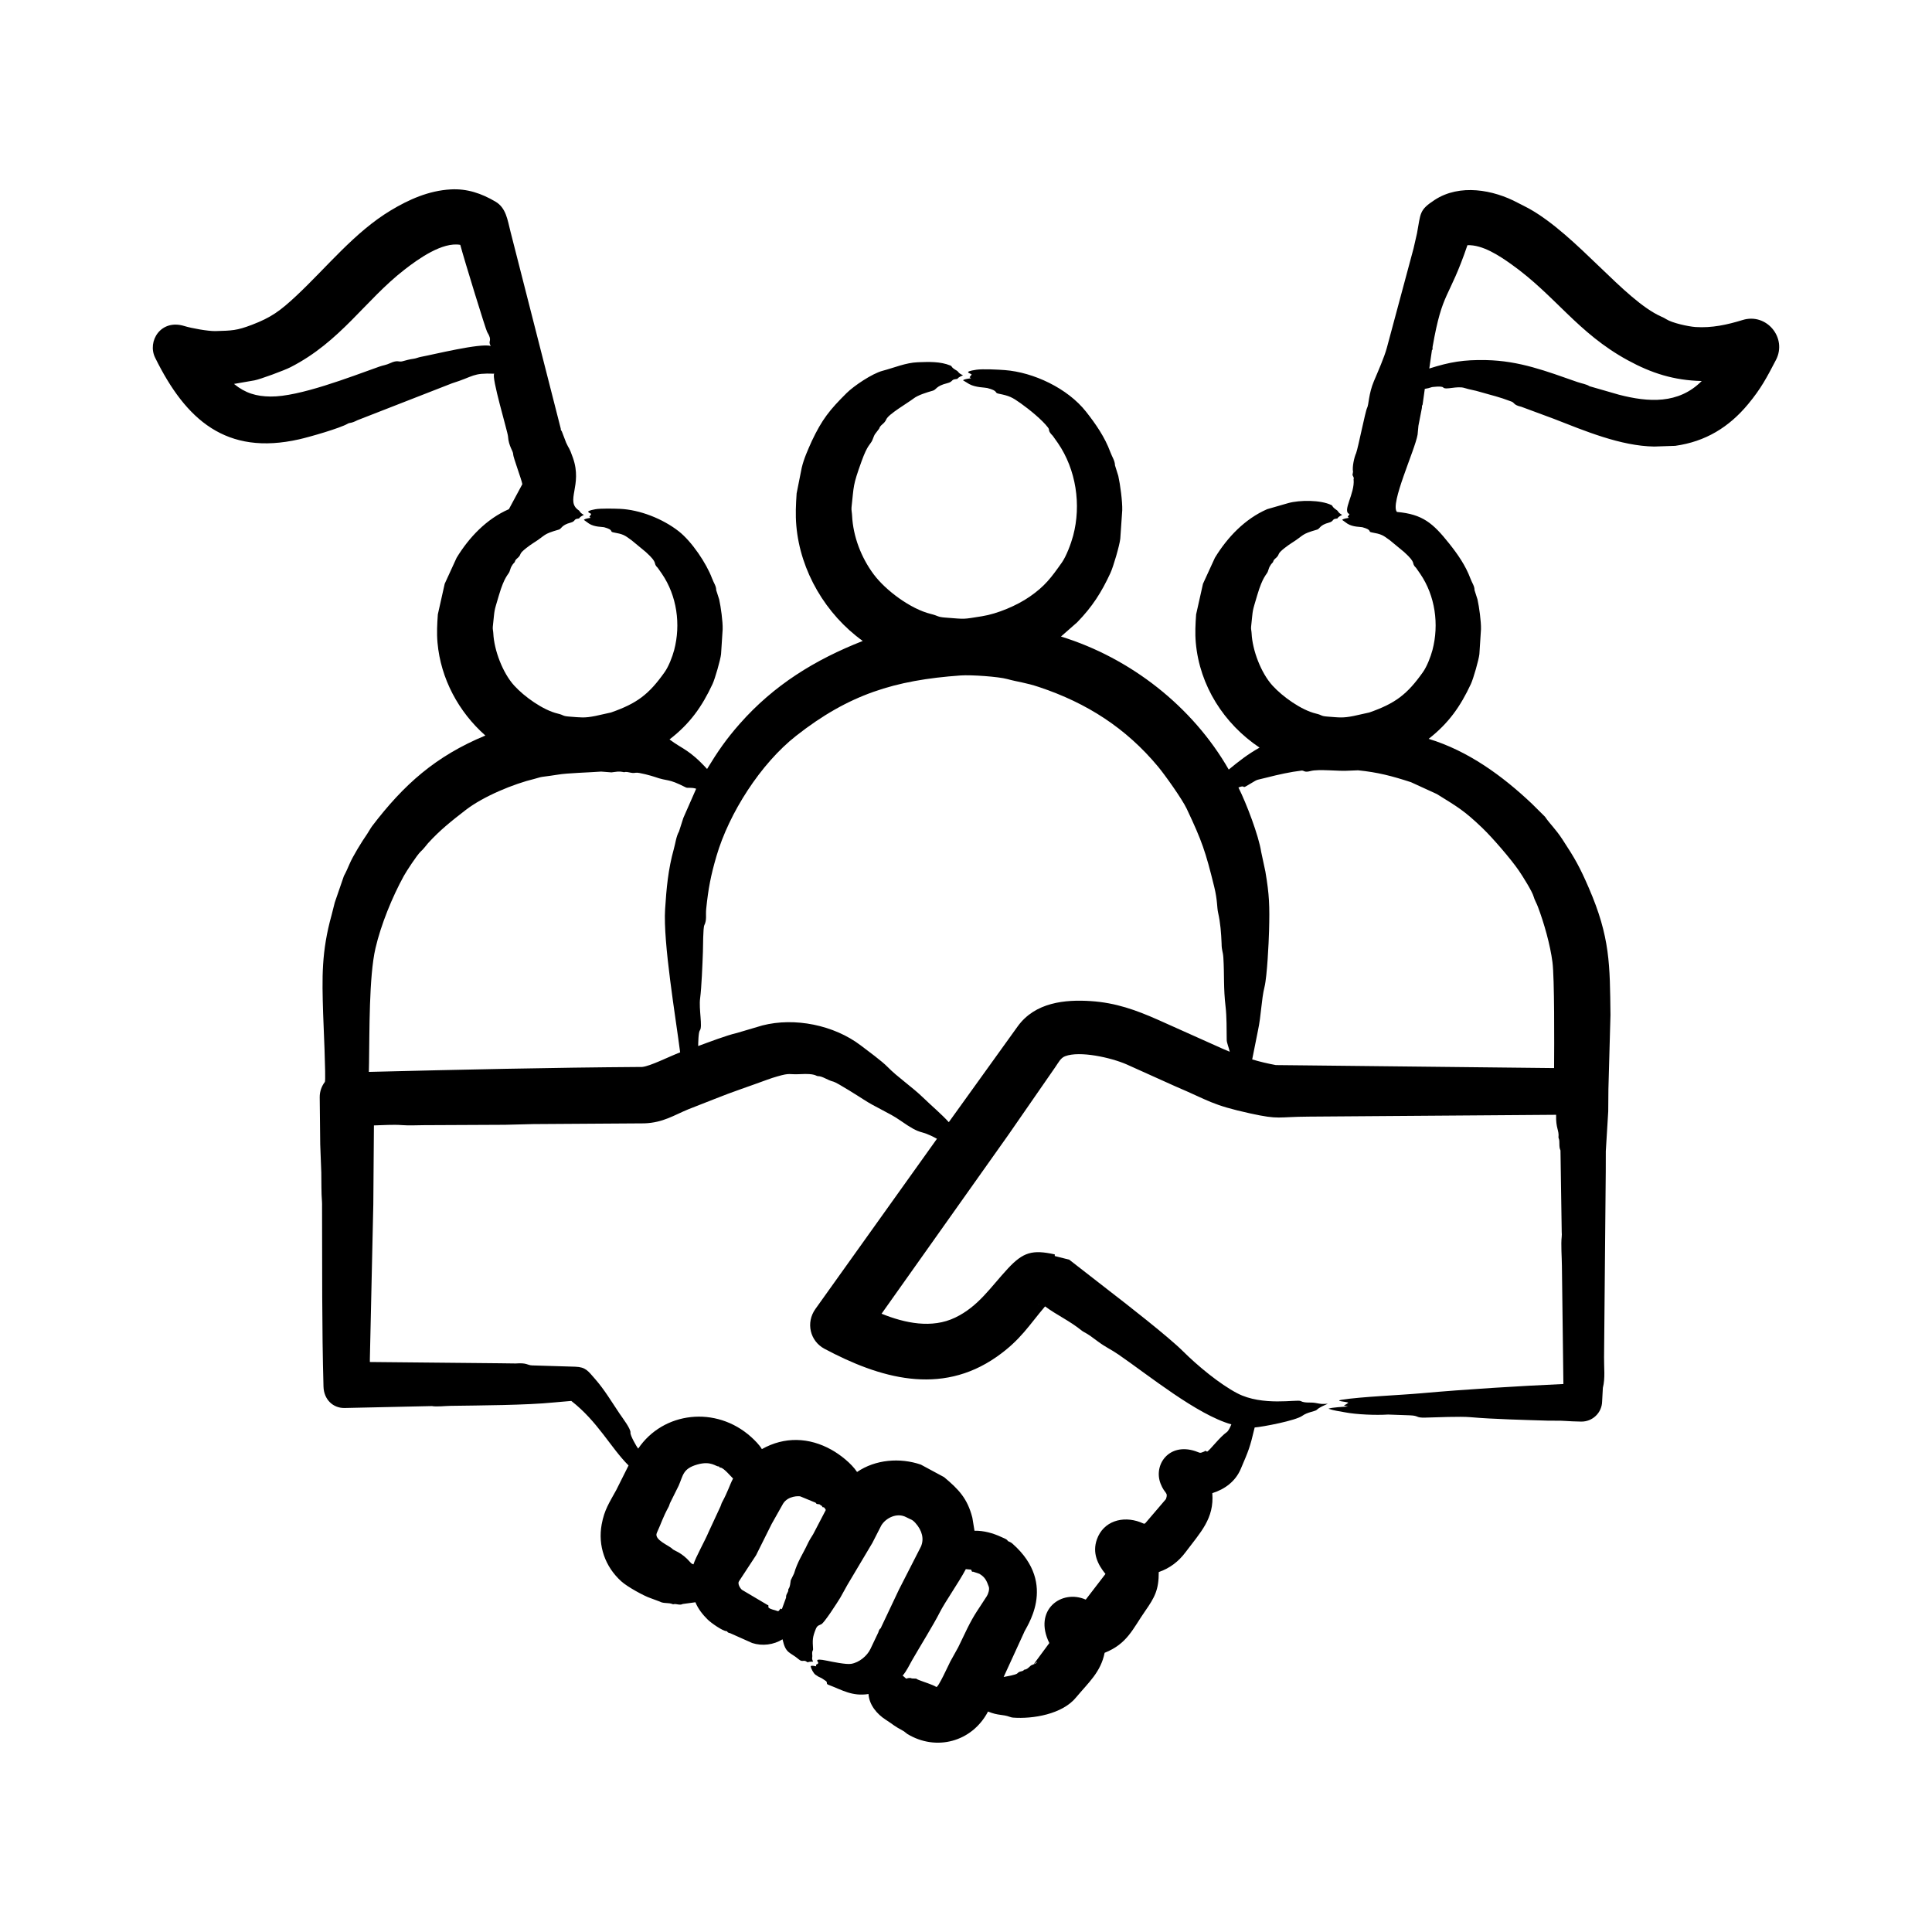 <svg xmlns="http://www.w3.org/2000/svg" id="Layer_1" viewBox="0 0 500 500"><path clip-rule="evenodd" d="m440.402 98.608c-7.173-.167-12.963-2.005-19.15-5.382-12.999-7.094-18.707-16.715-30.098-24.818-3.164-2.25-7.46-5.103-11.384-4.953-4.849 14.248-6.436 11.54-9.02 26.324-.082.469.156.638-.16.803l-.691 4.79c5.335-1.701 8.924-2.297 14.672-2.181 8.66.174 15.542 2.844 23.66 5.677 1.169.408 2.373.559 3.13 1.087l7.637 2.2c7.571 1.955 15.391 2.5 21.404-3.547zm-68.545 106.892-6.693-3.068c-4.956-1.612-8.591-2.563-13.688-3.077l-2.348.093c-2.576.209-7.817-.484-9.968.099-1.684.457-1.629-.198-2.349-.115-2.786.322-6.116 1.063-8.83 1.763-3.768.972-1.8.157-5.496 2.283-1.027.591-.162-.405-1.979.328 2.057 4.077 5.263 12.513 5.882 16.647l1.095 5.123c1.027 6.085 1.12 8.783.948 15.365-.077 2.958-.508 11.774-1.177 14.479-.821 3.319-.849 7.37-1.688 11.257l-1.5 7.501c1.983.594 4.022 1.075 6.116 1.463l7.609.079 64.407.7c.044-6.402.11-23.283-.422-27.409-.581-4.505-2.166-10.101-3.772-14.346-.328-.902-.854-1.726-1.108-2.647-.346-1.306-2.836-5.262-3.785-6.654-2.025-2.969-6.831-8.545-9.482-11.087-4.734-4.532-6.37-5.421-11.772-8.777zm-57.455 65.01c1.321.609 2.595 1.168 3.857 1.682-.251-1.133-.78-2.308-.788-3.084-.026-2.6.005-6.072-.288-8.532-.586-4.925-.292-8.228-.577-12.724-.113-1.779-.442-1.699-.459-3.701-.108-2.657-.304-5.333-.897-7.925-.323-1.402-.15-3.23-1.007-6.712-2.264-9.204-3.158-11.81-7.115-20.195-1.175-2.49-5.595-8.716-7.421-10.912-8.317-9.999-18.44-16.473-30.735-20.579-3.622-1.209-5.429-1.298-8.347-2.102-2.164-.596-9.204-1.119-12.025-.918-17.07 1.216-28.915 4.9-42.573 15.63-9.172 7.206-17.355 19.989-20.613 31.147-1.457 4.99-2.103 8.34-2.647 13.604-.178 1.726.212 2.824-.489 4.262-.339.695-.319 5.647-.364 6.902-.107 2.968-.35 9.292-.724 12.021-.371 2.708.685 7.404-.063 8.283-.386.454-.429 3.335-.438 4.059 2.822-1.032 7.31-2.76 10.022-3.383l6.594-1.95c8.354-2.147 18.514-.107 25.451 5.163 1.711 1.3 5.503 4.084 6.929 5.552 2.584 2.661 6.305 5.122 9.364 8.098 1.999 1.946 4.689 4.209 6.503 6.221l17.817-24.78c4.516-6.261 12.282-6.996 18.944-6.554 6.483.43 11.673 2.312 17.434 4.861zm-71.921 24.206-31.439 44.022c-2.565 3.571-1.398 8.34 2.319 10.319 14.228 7.574 29.981 12.279 44.556 2.099 6.251-4.366 8.494-8.336 12.548-13.062 3.16 2.343 6.301 3.674 9.565 6.323.118.096.264.186.395.253 1.305.66 2.492 1.606 3.698 2.493 2.282 1.677 3.205 1.927 5.319 3.377 7.731 5.304 20.323 15.583 29.233 18.085-.235.557-.705 1.673-1.187 2.009-1.785 1.243-4.206 4.477-5.021 5.016-.163.107-.607-.393-.741-.022-1.358.573-1.015.373-2.402-.083-6.793-2.234-10.868 3.528-8.965 8.421 1.072 2.756 2.045 2.154 1.384 3.994l-4.851 5.674c-.834.987-.551.775-1.817.298-4.527-1.704-9.523-.278-11.199 4.458-1.235 3.489.186 6.463 2.218 8.946l-5.106 6.642c-6.267-2.777-13.665 2.664-9.423 11.24l-4.06 5.496.91-.652c-.19.569-1.368.75-1.648.998-.468.416-.967 1.002-1.649 1.044-.034.001-.066.025-.091.056-.434.554-1.113.208-1.697.88-.381.439-3.007.837-3.587.964l5.228-11.407c.229-1.098 9.12-12.433-2.919-23.075-.688-.608-1.131-.533-1.269-.785-.231-.424-.958-.641-1.658-.968-2.13-.994-4.558-1.671-6.928-1.611l-.556-3.392c-1.285-5.014-3.576-7.345-7.316-10.485l-6.009-3.241c-5.389-1.845-11.761-1.346-16.508 1.908-1.513-2.267-4.389-4.504-6.641-5.759-5.759-3.212-12.115-3.466-17.999-.158-.595-1.058-1.841-2.296-2.745-3.113-9.102-8.226-22.813-6.575-29.256 2.98-.498-.592-2.1-3.47-2.004-4.119.14-.949-2.075-3.833-2.832-4.956-2.098-3.11-3.87-6.144-6.365-8.989-1.781-2.03-2.381-3.037-5.071-3.129l-11.169-.338c-1.319-.044-1.266-.728-4.269-.5l-4.098-.054-33.641-.327c0-.247-.005-.493 0-.739l.892-40.024.159-20.463c2.442-.052 4.878-.266 7.337-.076 1.805.14 3.656.015 5.486.012l21.094-.1c2.443-.061 4.892-.122 7.334-.182l28.742-.188c4.852-.176 7.674-2.121 11.355-3.633l6.849-2.688c4.588-1.855 9.285-3.378 13.567-4.97.872-.323 1.802-.623 2.555-.835 3.551-1.04 3.003-.447 5.924-.607 4.132-.227 4.05.501 4.665.51 1.268.019 2.382 1.025 4.04 1.441.936.235 7.073 4.152 7.625 4.515 3.329 2.188 6.781 3.526 9.516 5.437 6.295 4.399 4.565 2.055 9.623 4.82zm26.283 42.812c.031.001.111.019.244.026-.203-.041-.302-.057-.244-.026zm27.808 60.719.002-.001h-.002zm-46.228 23.175c1.889-3.812 2.836-4.86 5.055-8.36.354-.559.74-1.756.498-2.416-.543-1.482-.894-2.44-2.437-3.352l-1.641-.55c-.42.2-.346-.509-.539-.53l-1.325-.122c-1.826 3.471-5.387 8.479-6.783 11.264-1.474 2.94-5.271 9.078-7.083 12.241-.785 1.37-1.441 2.833-2.489 4.063.474.253.825.938 1.193.716.499-.301.284.158.601-.162l.633.168c1.899.109.491-.116 1.756.397 1.238.502 3.552 1.18 4.532 1.803.463.294 3.176-5.729 3.633-6.597l2.024-3.649zm-36.626-30.642c-.648-1.256-.676-.334-.93-.894-.19-.418-.427-.209-.431-.293-.01-.34-.575-.3-.895-.357-.422-.053.111-.215-.902-.551l-3.415-1.41c-.257-.112-3.16-.257-4.487 1.876l-2.951 5.241-4.043 8.11-4.387 6.691c-.47.591.208 1.814.757 2.264l6.675 3.951c.251-.21.101.553.175.62.609.542 1.523.578 2.306.903.612.254.588-1.044 1.148-.463l1.1-3.009c-.105-.933.651-1.326.573-2.087-.004-.044.002-.089.026-.119.494-.632.464-1.493.608-2.278l.857-1.76c.912-3.135 2.307-5.074 3.455-7.546.429-.922.951-1.79 1.505-2.644zm-24.043-8.055.042-.083c-.545-.519-2.384-2.726-3.214-2.82-.557-.063-.284-.359-.496-.319-.699.13-1.92-1.533-5.563-.483-3.771 1.087-3.628 2.811-4.808 5.475l-2.241 4.508c-.141.292-.186.636-.34.92-1.575 2.895-1.856 4.152-3.065 6.778-.839 1.823 3.29 3.306 4.044 4.177.371.429 2.339.823 4.578 3.397.274.371.557.493.851.578.606-1.902 3.073-6.296 3.896-8.311l3.111-6.706c.15-.309.204-.67.368-.971 1.563-2.881 1.983-4.516 2.837-6.14zm-94.17-107.51-.045 2.19c23.452-.581 47.071-1.117 70.521-1.277.058 0 .193.003.188.001 2.08-.18 6.933-2.664 9.851-3.78-1.137-8.986-4.445-28.409-3.891-37.065.345-5.39.784-10.273 2.246-15.521.459-1.648.608-3.256 1.353-4.587l1.119-3.494 3.325-7.567c-1.519-.435-2.147-.062-2.708-.347-4.867-2.473-4.315-1.39-8.162-2.75-.555-.196-4.027-1.186-4.772-1.031-1.224.255-2.061-.409-2.948-.149-.184.054-.718-.217-1.753-.144-.534.045-1.068.148-1.595.198l-2.654-.206c-2.838.221-8.843.377-11.178.788-1.352.204-2.693.412-4.053.573-.69.089-1.344.369-2.021.523-5.312 1.264-13.226 4.509-17.823 8.071-3.631 2.814-6.585 5.13-9.721 8.573-.627.728-1.185 1.525-1.901 2.159-.935.852-3.731 5.147-4.365 6.299-2.993 5.44-5.925 12.608-7.345 18.727-1.697 7.307-1.532 21.725-1.668 29.816zm31.494-185.675c-.881-1.499.636-1.101-.938-3.657-.328-.533-5.862-18.468-6.94-22.513-4.607-.818-10.808 3.593-14.45 6.425-10.226 7.951-16.504 18.603-29.483 25.236-1.663.85-7.821 3.117-9.323 3.407l-5.31.922c2.945 2.404 5.797 3.23 9.493 3.264 7.395.068 20.435-5.001 28.167-7.756.968-.343 1.671-.369 2.793-.895 1.889-.884 2.204-.222 3.092-.46.952-.263 1.926-.534 2.933-.665.62-.075 1.206-.358 1.835-.477 3.402-.632 15.417-3.623 18.131-2.831zm332.619 3.609c-2.362 4.535-3.843 7.379-7.182 11.412-4.981 6.014-11.072 9.73-18.887 10.821l-5.446.183c-8.656-.12-18.037-4.078-26.006-7.187l-8.404-3.115c-2.034-.458-1.684-1.018-2.52-1.336-3.417-1.298-4.687-1.491-8.155-2.504-1.331-.427-2.671-.577-3.992-1.011-1.926-.616-4.891.597-5.523-.134-.393-.454-2.911-.096-2.912-.096-.61.223-1.226.358-1.853.458l-.533 3.813c-.008.572-.229.142-.224 1.131l-.891 4.592-.219 2.303c-.679 4.001-7.217 18-5.339 20.01 6.643.596 9.3 2.879 13.524 8.185 2.189 2.75 4.225 5.666 5.474 9.014.474 1.27 1.081 1.953 1.077 3.047l.762 2.371c.439 1.957.962 5.768.908 7.739l-.414 6.445c-.157 1.465-1.553 6.344-2.207 7.744-2.678 5.735-5.696 10.09-10.921 14.177 10.227 3.118 19.064 9.548 26.732 16.802l3.373 3.348c1.374 2.011 2.646 3.031 4.509 5.866 3.267 4.971 4.49 7.161 6.806 12.499 5.58 12.86 5.476 19.97 5.632 32.962l-.533 19.216-.046 5.718-.628 10.319c-.004 1.732-.008 3.463-.012 5.199l-.44 48.13c-.037 2.65.341 5.359-.309 7.892l-.19 3.503c-.047 2.951-2.487 5.304-5.455 5.24-1.465-.035-2.928-.074-4.391-.184-1.298-.098-2.656-.01-3.983-.051-5.829-.177-14.616-.399-20.228-.904-2.662-.239-8.815.04-11.742.112-2.567.063-1.479-.491-3.934-.593l-5.662-.203c-3.095.2-8.121.015-11.213-.586-1.392-.27-2.903-.437-4.217-.92.867-.356 3.91-.492 5.057-.584-1.661-.401-1.02-.052.093-.97-.452-.286-3.794-.43-1.674-.769 4.843-.776 15.041-1.185 20.585-1.681 11.251-1.007 25.326-1.876 36.741-2.391l-.385-30.534c-.021-2.318-.283-5.628-.053-7.591.043-.369.036-.802.003-1.182l-.32-21.141c-.535-1.146-.056-2.248-.486-3.207-.025-.055-.039-.12-.033-.178.205-1.889-.714-2.237-.612-5.839l-63.989.473c-8.182.042-7.53.847-15.123-.817-10.15-2.225-10.633-3.292-19.413-7.014l-12.624-5.683c-4.061-1.772-12.129-3.566-15.908-2.123-1.202.459-1.69 1.594-2.639 2.944l-12.075 17.43-32.801 46.272c6.02 2.438 13 3.913 19.057 1 6.015-2.892 9.122-7.836 13.612-12.669 3.968-4.271 6.363-4.968 12.161-3.683.003.036.015-.16-.013.422l3.743.938 10.358 8.056c4.38 3.366 15.36 11.936 19.042 15.601 3.802 3.786 9.518 8.533 14.109 10.928 6.528 3.406 15.505 1.524 16.389 2.003 1.11.601 2.552.259 3.834.493 1.616.297 1.587.307 3.197.203-.96.45-2.165.902-2.878 1.597-.395.385-2.396.561-3.73 1.532-1.698 1.236-10.227 2.857-12.323 3.018-1.251 5.294-1.531 5.876-3.61 10.751-1.353 3.173-4.075 5.221-7.352 6.248.518 6.617-3.068 10.126-6.95 15.313-1.783 2.382-4.05 4.121-6.912 5.108.024 4.574-1.039 6.535-3.502 10.068-3.272 4.693-4.615 8.471-10.504 10.83-1.009 5.017-4.173 7.684-7.344 11.491-3.576 4.445-11.336 5.657-16.327 5.283-.287-.02-.583-.091-.868-.197-1.9-.709-2.943-.267-5.638-1.378-4.136 7.892-13.463 10.332-20.914 5.785l-.84-.662c-3.044-1.668-2.379-1.502-4.663-2.965-2.381-1.524-4.327-3.897-4.516-6.692-4.244.657-6.773-1.023-10.434-2.417-.621-.227-.078-.584-.6-.957-1.971-1.406-1.142-.52-2.704-1.628-.485-.344-1.163-1.592-1.219-2.217.348-.199.931-.025 1.439.052-.243-.691.254-.339.51-.836.152-.294-1.595-1.421 2.315-.61 1.314.272 4.835 1.012 6.173.808 2.107-.32 4.186-2.088 5.01-3.831l2.047-4.299c.344-1.229.645-.869.714-1.298l4.62-9.767 5.685-11.126c.881-1.975.349-4.178-1.417-6.146-.864-.962-1.133-.825-2.348-1.479-2.399-1.293-5.301.165-6.483 2.129l-2.312 4.524-6.468 10.87-1.825 3.287c-.498.825-4.457 7.09-5.057 6.926-.256.229-.867.143-1.283 1.178-.885 2.201-.855 2.835-.71 5.222.027.441-.35.343-.195 1.642.061.514-.245.647.204 1.604-1.731-.049-1.126.382-1.687-.007-.789-.546-1.065.208-1.984-.571-2.389-2.024-3.401-1.422-4.24-5.216-2.284 1.439-5.252 1.804-7.846.965l-5.716-2.549c-.927-.179-.603-.502-.934-.517-1.009-.046-3.943-2.094-4.855-2.987-1.314-1.287-2.493-2.782-3.195-4.496l-3.272.447c-.85.441-1.679-.16-2.415.065-.047.014-.099.016-.139-.002-1.137-.503-2.366-.094-3.424-.697l-2.387-.888c-1.61-.518-6.016-2.937-7.543-4.34-4.206-3.789-6.093-9.227-5.077-14.744.695-3.77 1.937-5.537 3.785-8.911l3.17-6.331c-4.643-4.63-7.991-11.398-14.82-16.704l-4.374.383c-7.225.735-19.427.777-26.828.891-1.574.024-3.62.286-4.871.059l-22.526.496c-3.059.091-5.434-2.204-5.53-5.523-.436-15.147-.321-31.389-.375-46.566-.002-.408.019-.82-.014-1.222-.204-2.541-.125-5.094-.181-7.642l-.278-7.271-.131-12.203c-.008-1.496.496-2.872 1.343-3.972.294-.76-.395-15.721-.461-17.732-.281-9.248-.462-15.944 2.212-25.52l.806-3.186 2.362-6.857c.556-.995.99-2.031 1.448-3.074.858-2.031 3.21-5.847 4.559-7.779.453-.659.813-1.388 1.288-2.033 8.217-10.79 16.45-18.12 29.315-23.453-6.947-6.131-11.554-14.732-12.384-24.005-.227-2.541-.093-4.82.082-7.341l1.777-7.929 3.085-6.73c3.229-5.299 7.763-10.07 13.527-12.578l3.479-6.468c-.154-1.085-2.418-7.092-2.376-7.756.047-.749-1.177-2.075-1.332-4.627-.069-1.127-4.416-15.548-3.557-16.21-5.766-.212-5.122.674-10.943 2.494l-24.446 9.539c-1.795.915-1.927.563-2.51.9-2.09 1.207-9.951 3.453-12.579 4.049-18.883 4.282-29.351-4.993-37.289-21.125-2.09-4.246 1.46-10.088 7.57-8.188 1.821.566 6.188 1.361 8.092 1.304 4.199-.124 5.418-.113 9.35-1.609 4.993-1.899 7.341-3.593 11.601-7.589 7.878-7.39 15.022-16.407 24.329-22.01 4.708-2.834 9.841-5.137 15.546-5.457 4.259-.239 7.959 1.035 11.571 3.15 2.774 1.624 3.127 4.717 3.911 7.79l12.995 50.932c.099.387-.144.174.276.729l1.13 2.954c.822 1.831.685.87 1.767 3.945 2.511 7.137-2.053 11.153 1.467 13.536.366.247.287.655 1.355 1.193-1.778.905-.751.915-1.599.99-1.021.091-.557.683-1.812 1.014-2.469.652-2.321 1.592-3.073 1.809-4.32 1.245-3.131 1.291-6.682 3.525-.638.401-2.994 2.06-3.231 2.761-.388 1.146-1.271 1.133-1.487 2.086-.04.177-.424.33-.89 1.22-.215.402-.307.889-.482 1.304-.298.775-1.295 1.212-2.725 6.075-1.398 4.754-1.042 3.145-1.588 8.159-.072.582.114 1.165.13 1.745.209 4.316 2.407 10.197 5.409 13.495 2.613 2.87 7.457 6.341 11.245 7.24 1.757.417 1.08.64 3.062.787 2.978.22 3.798.411 6.714-.171l4.019-.894c6.68-2.338 9.792-4.634 13.914-10.484 1-1.419 1.977-3.905 2.444-5.683 1.742-6.632.719-14.021-3.168-19.721l-1.079-1.542c-1.439-1.369.379-.973-3.104-4.11l-3.625-2.992c-1.9-1.408-2.193-1.613-4.782-2.086-1.044-.191.289-.592-2.383-1.329-.417-.115-2.474-.012-3.894-.934l-1.336-.961c.3-.343 1.301-.449 1.76-.544-.525-.404-.35-.071.133-.973-.137-.304-2.211-.637 1.055-1.239 1.378-.254 4.903-.168 6.344-.107 5.178.218 11.118 2.57 15.247 5.799 3.388 2.65 7.178 8.301 8.633 12.197.474 1.271 1.081 1.952 1.077 3.047l.762 2.371c.439 1.956.962 5.768.908 7.739l-.415 6.445c-.156 1.461-1.554 6.348-2.206 7.744-2.716 5.818-5.796 10.224-11.131 14.334 3.377 2.556 5.064 2.561 9.717 7.649 2.781-4.563 4.938-7.707 8.465-11.706 8.847-10.033 19.484-16.582 31.827-21.427-9.561-6.86-16.173-18.056-17.192-29.83-.253-2.927-.112-5.464.079-8.365l1.316-6.616c.575-2.429 1.57-4.586 2.611-6.926 2.654-5.606 4.607-8.053 9.004-12.414 1.859-1.844 6.601-5.059 9.337-5.774 3.008-.787 5.95-2.091 9.115-2.208 2.833-.105 5.795-.226 8.409.851.566.233-.01.378 1.68 1.337.424.241.342.659 1.589 1.182-2.066.909-.913.924-1.896 1.005-1.197.099-.667.672-2.17 1.044-2.991.739-2.798 1.671-3.723 1.934-1.51.431-3.851 1.129-5.027 2.047-1.32 1.031-6.458 4.024-7.023 5.348-.559 1.312-1.53 1.352-1.872 2.454l-1.107 1.458c-.281.472-.424 1.039-.657 1.531-.499 1.135-1.209 1.071-2.785 5.453-2.333 6.483-1.945 6.183-2.594 11.899-.077.712.124 1.427.144 2.137.26 5.404 2.361 10.877 5.591 15.208 3.113 4.174 9.562 8.975 14.792 10.255 2.023.495 1.592.781 3.764.944 5.435.407 4.24.484 9.494-.353 3.957-.63 8.99-2.747 12.335-5.066 3.918-2.716 5.511-4.86 8.301-8.807 1.162-1.643 2.388-4.907 2.935-6.958 2.131-7.995.776-17.11-3.949-23.994l-1.321-1.864c-1.428-1.434-.694-1.427-1.221-2.125-1.522-2.016-4.912-4.75-7.072-6.286-2.274-1.617-2.949-1.936-5.768-2.504-1.174-.237.142-.668-2.9-1.459-.612-.159-2.994-.102-4.674-1.025l-1.598-.974c.364-.346 1.56-.439 2.086-.528-.628-.412-.406-.08.147-.973-.162-.299-2.607-.658 1.222-1.231 1.64-.245 5.67-.035 7.367.094 7.418.566 16.237 4.688 21.031 10.777 2.491 3.164 4.833 6.542 6.253 10.383.526 1.423 1.192 2.232 1.23 3.503l.854 2.728c.499 2.221 1.087 6.654 1.018 8.884l-.508 7.387c-.193 1.733-1.788 7.211-2.555 8.864-2.32 5.004-4.659 8.69-8.587 12.736l-4.208 3.693c17.96 5.534 34.039 18.079 43.418 34.427 2.749-2.249 4.808-3.888 7.977-5.68-9.217-6.172-15.502-16.002-16.499-27.133-.227-2.539-.092-4.822.082-7.341l1.777-7.929 3.085-6.73c3.229-5.3 7.765-10.068 13.528-12.578l5.463-1.574c2.941-.814 8.34-.854 11.14.507.482.234-.015.357 1.449 1.349.366.248.287.655 1.354 1.193-1.777.906-.752.915-1.598.99-1.021.092-.558.683-1.812 1.014-2.47.653-2.32 1.592-3.073 1.809-4.325 1.247-3.128 1.288-6.681 3.525-.638.402-2.994 2.059-3.232 2.761-.39 1.149-1.272 1.134-1.486 2.086-.039.172-.426.335-.89 1.22-.216.402-.307.889-.482 1.304-.299.777-1.29 1.202-2.725 6.075-1.397 4.747-1.044 3.156-1.589 8.159-.072.582.115 1.165.131 1.745.209 4.318 2.405 10.195 5.409 13.495 2.613 2.87 7.456 6.341 11.245 7.24 1.757.417 1.08.64 3.062.787 2.961.219 3.815.41 6.714-.171l4.019-.894c6.678-2.336 9.794-4.637 13.914-10.484.998-1.416 1.977-3.907 2.444-5.683 1.742-6.633.718-14.021-3.169-19.721l-1.078-1.542c-1.437-1.368.376-.976-3.104-4.11l-3.625-2.992c-1.9-1.407-2.192-1.613-4.782-2.086-1.045-.191.292-.59-2.384-1.329-.415-.115-2.474-.011-3.893-.934l-1.337-.961c.301-.343 1.302-.449 1.761-.544-.526-.405-.351-.068.133-.973-2.005-.68 1.43-5.255 1.069-8.959-.003-.029-.03-.042-.018-.057.217-.294-.12-.715-.273-1.094l.14-.833c-.254-1.231.325-3.831.804-4.822.542-1.511 2.396-10.884 2.834-11.693.465-.859.366-3.601 1.763-6.923 1.02-2.423 2.693-6.179 3.355-8.652l6.908-25.712.891-3.9c.984-5.267.52-5.995 4.566-8.643 6.489-4.247 15.196-2.65 21.521.74.984.511 1.936.965 2.883 1.483 12.409 6.921 24.651 23.694 34.239 27.963.464.199.914.416 1.333.694 1.488.952 5.64 1.878 7.556 2.007 4.221.282 8.185-.588 12.188-1.82 6.185-1.9 11.578 4.613 8.616 10.335z" fill-rule="evenodd"></path></svg>